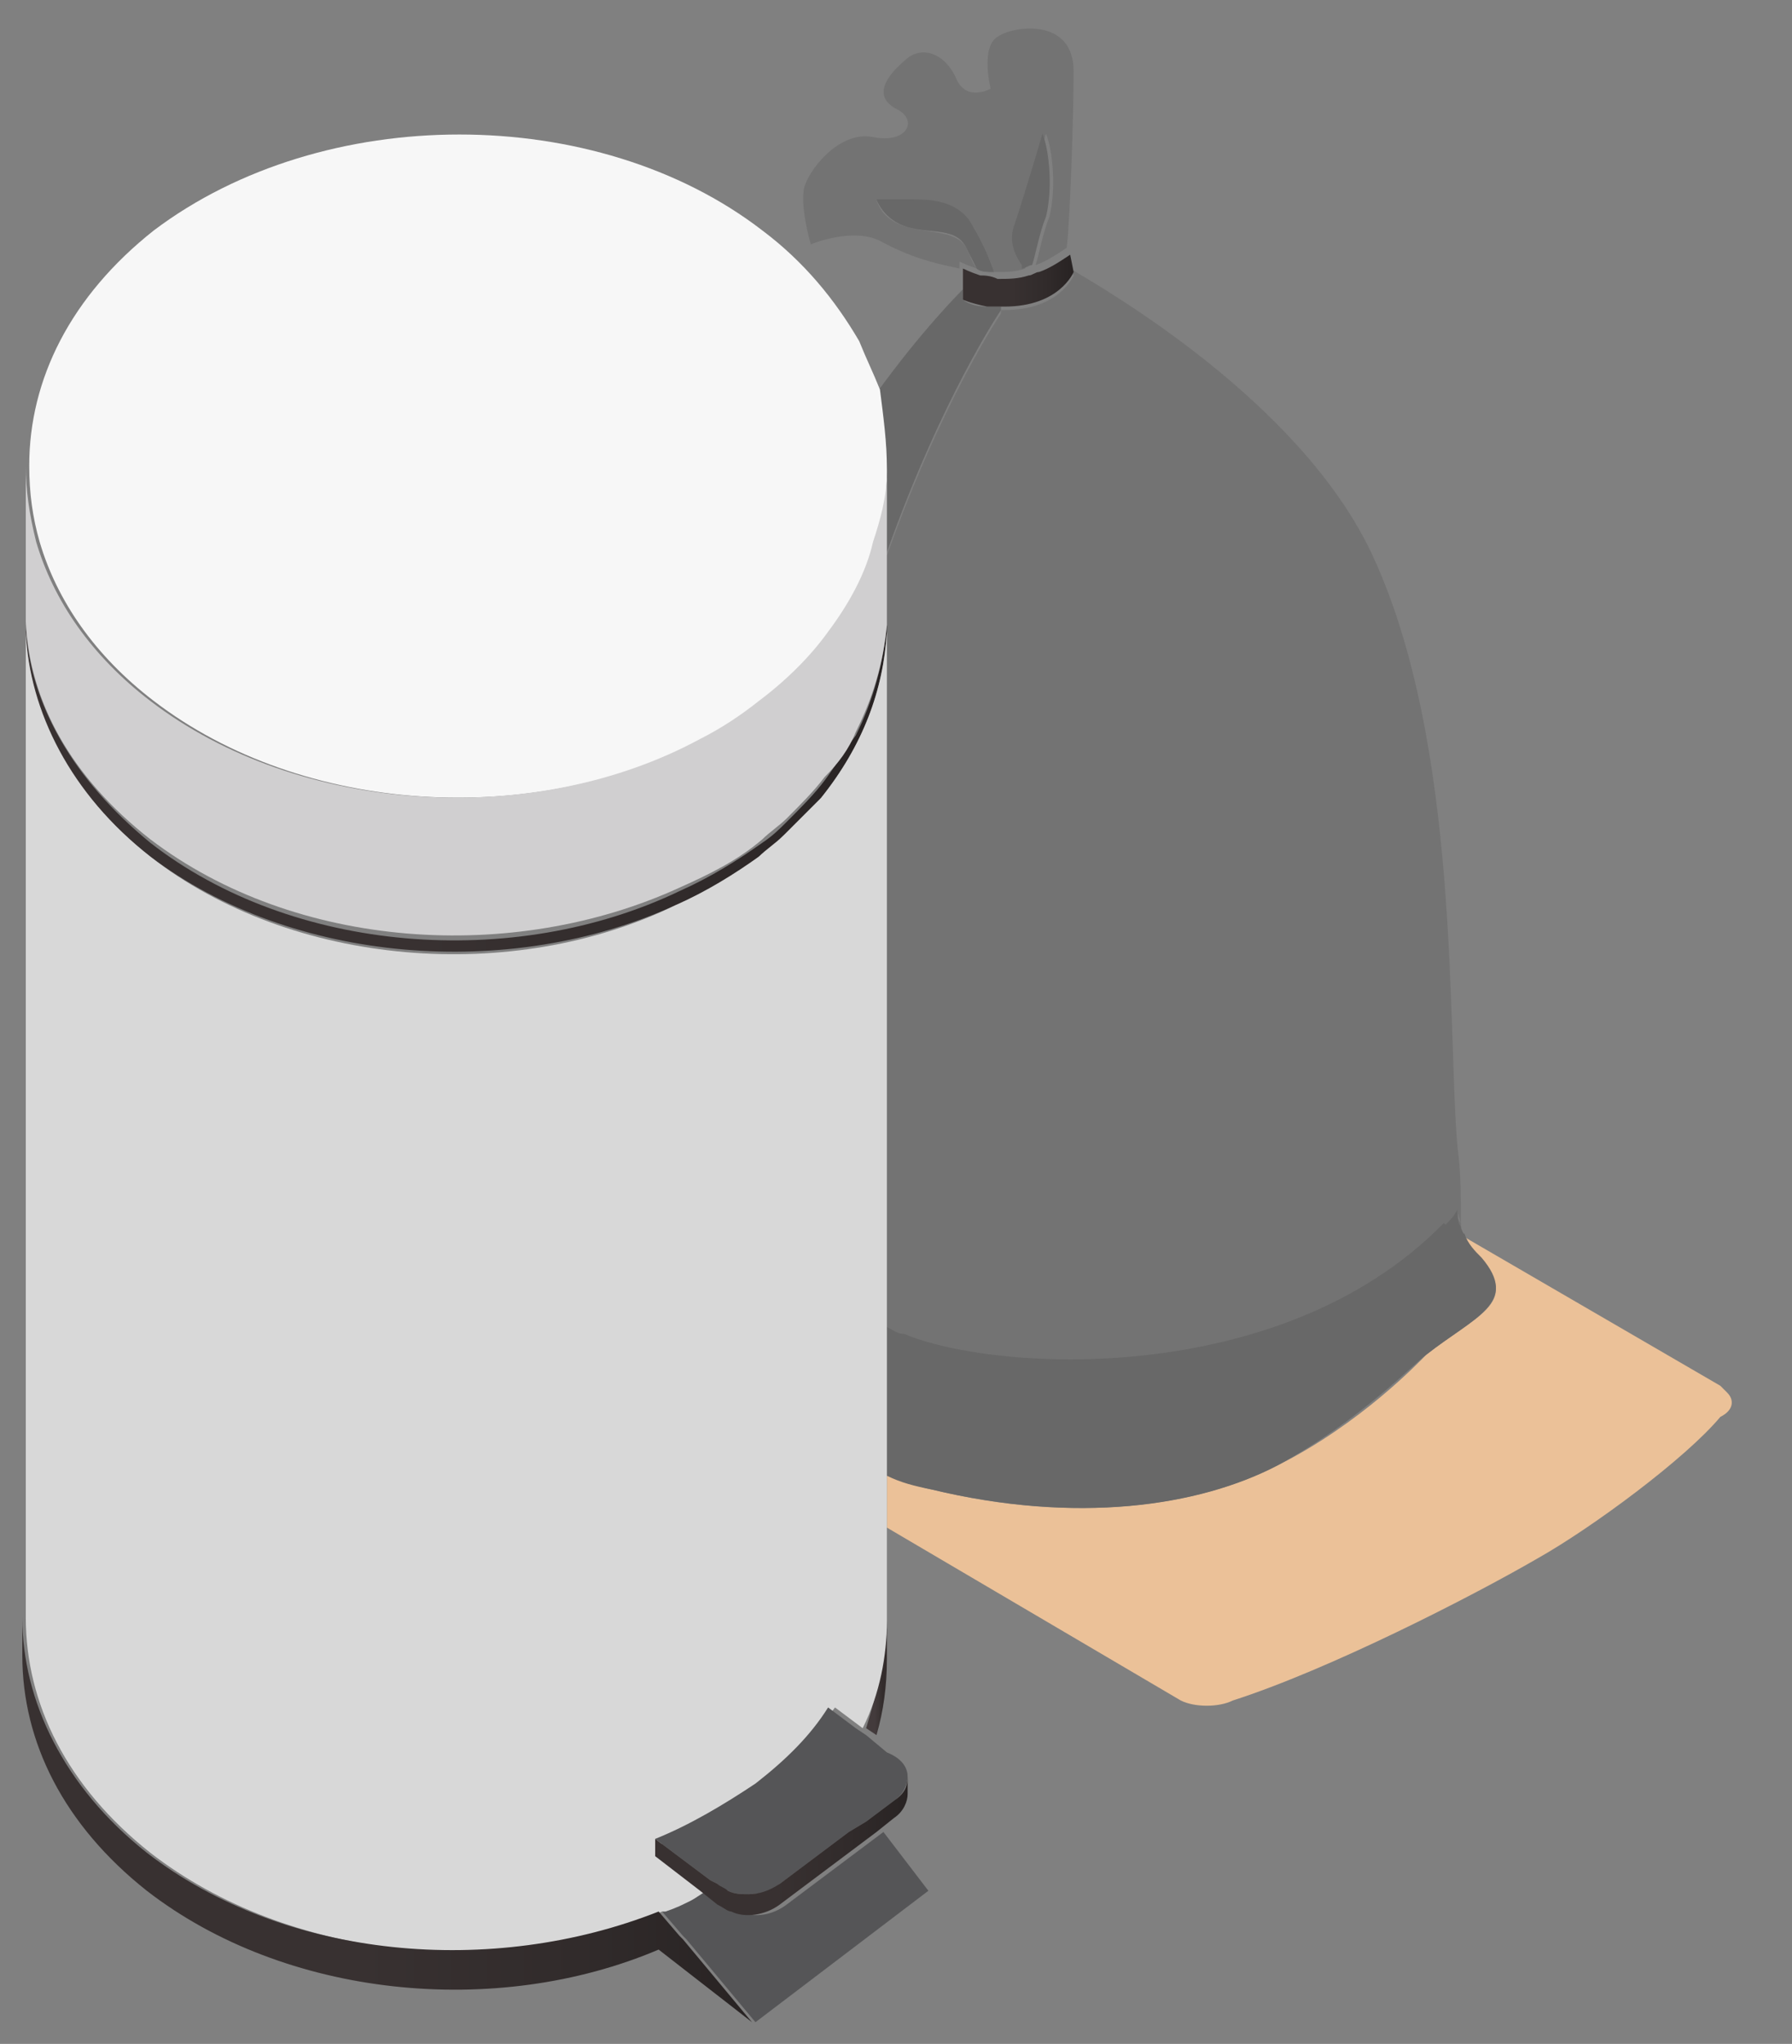 <svg xmlns="http://www.w3.org/2000/svg" width="57" height="65" viewBox="0 0 57 65">
  <rect x="0" y="0" width="57" height="65" fill="#808080" stroke="none"/>
  <defs>
    <linearGradient id="binbag_1_-a" x1="-2.559%" x2="99.003%" y1="42.933%" y2="42.933%">
      <stop offset="46.06%" stop-color="#383131"/>
      <stop offset="75.94%" stop-color="#312B2B"/>
      <stop offset="100%" stop-color="#282323"/>
    </linearGradient>
    <linearGradient id="binbag_1_-b" x1="9.83%" x2="77.8%" y1="50.73%" y2="50.73%">
      <stop offset="46.06%" stop-color="#433B3C"/>
      <stop offset="75.94%" stop-color="#3C3535"/>
      <stop offset="100%" stop-color="#332C2C"/>
    </linearGradient>
    <linearGradient id="binbag_1_-c" x1="-.249%" x2="99.872%" y1="50.68%" y2="50.68%">
      <stop offset="46.06%" stop-color="#383131"/>
      <stop offset="75.94%" stop-color="#312B2B"/>
      <stop offset="100%" stop-color="#282323"/>
    </linearGradient>
    <linearGradient id="binbag_1_-d" x1=".134%" x2="100.229%" y1="50.377%" y2="50.377%">
      <stop offset="46.06%" stop-color="#383131"/>
      <stop offset="75.94%" stop-color="#312B2B"/>
      <stop offset="100%" stop-color="#282323"/>
    </linearGradient>
    <linearGradient id="binbag_1_-e" x1="2.03%" x2="100.523%" y1="50.222%" y2="50.222%">
      <stop offset="46.06%" stop-color="#383131"/>
      <stop offset="75.94%" stop-color="#312B2B"/>
      <stop offset="100%" stop-color="#282323"/>
    </linearGradient>
  </defs>
  <g fill="none" fill-rule="evenodd" transform="translate(.6 .4)">
    <g transform="translate(24.2)">
      <path fill="#EBC198" fill-rule="nonzero" d="M29.92,44.66 C28.82,45.98 25.85,48.18 24.09,49.17 C22,50.38 17.49,52.69 14.41,53.68 C13.97,53.9 13.2,53.9 12.76,53.68 L3.41,48.18 L3.41,46.53 C3.85,46.64 4.29,46.86 4.84,46.97 C9.35,48.07 13.31,47.52 15.84,46.2 C18.48,44.88 20.35,42.9 20.57,42.68 C22.11,41.47 23.54,41.03 22.33,39.71 C22.11,39.49 21.89,39.27 21.78,38.94 L29.92,43.67 L30.14,43.89 C30.36,44.11 30.36,44.44 29.92,44.66 L29.92,44.66 Z"/>
      <path fill="#737373" d="M21.67,38.61 C21.67,38.39 21.56,38.28 21.56,38.06 C21.45,38.28 21.23,38.39 21.12,38.61 C15.95,43.89 6.82,43.34 3.96,42.13 C3.74,42.02 3.63,41.91 3.41,41.91 L3.41,17.27 C5.17,12.32 7.04,9.57 7.04,9.57 L7.04,9.46 L7.15,9.46 C8.91,9.46 9.35,8.36 9.35,8.36 L9.24,8.14 C10.34,8.8 16.5,12.32 18.81,17.16 C21.67,23.21 21.23,32.34 21.56,36.08 C21.67,36.85 21.67,37.73 21.67,38.61 Z M3.41,19.25 L3.41,19.8 L3.41,19.58 L3.41,19.25 Z"/>
      <path fill="#737373" d="M21.67,38.83 L21.12,38.5 C21.34,38.28 21.45,38.17 21.56,37.95 C21.56,38.17 21.56,38.39 21.67,38.5 L21.67,38.83 Z"/>
      <g fill="#686868" transform="translate(2.2 8.8)">
        <path d="M1.21,5.83 L1.21,5.72 C1.21,4.84 1.1,4.07 0.88,3.3 C2.31,1.32 3.52,0.11 3.63,0 L3.63,0.33 C3.63,0.33 3.85,0.55 4.4,0.55 L4.84,0.55 L4.84,0.66 C4.84,0.66 2.97,3.41 1.21,8.36 L1.21,5.83 L1.21,5.83 Z M18.37,33.88 C18.04,34.1 16.28,35.97 13.64,37.4 C11.11,38.72 7.26,39.27 2.64,38.17 C2.09,38.06 1.65,37.95 1.21,37.73 L1.21,33 C1.43,33.11 1.54,33.22 1.76,33.22 C4.62,34.43 13.75,34.98 18.92,29.7 L19.47,30.03 L19.58,30.03 C19.69,30.36 19.91,30.58 20.13,30.8 C21.34,32.23 19.91,32.67 18.37,33.88 L18.37,33.88 Z"/>
        <path d="M19.58,30.14 L18.92,29.81 C19.14,29.59 19.25,29.48 19.36,29.26 C19.36,29.48 19.36,29.7 19.47,29.81 C19.47,29.92 19.58,30.03 19.58,30.14 Z"/>
      </g>
      <path fill="#737373" d="M9.35,1.87 C9.35,3.19 9.24,6.6 9.13,7.48 C8.8,7.7 8.47,7.92 8.14,8.03 C8.25,7.7 8.36,7.04 8.58,6.49 C8.8,5.61 8.69,4.4 8.47,3.85 C8.47,3.85 7.92,5.72 7.59,6.71 C7.37,7.26 7.59,7.81 7.81,8.03 L7.81,8.14 C7.48,8.25 7.26,8.25 6.93,8.25 L6.82,8.25 C6.71,7.92 6.49,7.37 6.16,6.82 C5.72,6.05 4.73,5.94 4.18,5.94 L3.08,5.94 C3.08,5.94 3.19,6.6 4.07,6.82 C4.84,7.04 5.61,6.93 5.94,7.48 C6.05,7.7 6.16,8.03 6.27,8.14 C5.94,8.03 5.72,7.92 5.72,7.92 L5.72,8.14 C5.28,8.03 4.4,7.92 3.19,7.26 C2.31,6.82 0.99,7.37 0.99,7.37 C0.99,7.37 0.66,6.27 0.77,5.61 C0.88,5.06 1.87,3.74 2.97,3.96 C4.07,4.18 4.4,3.41 3.74,3.08 C3.08,2.75 3.19,2.2 3.96,1.54 C4.51,0.99 5.28,1.32 5.61,2.09 C5.94,2.86 6.71,2.42 6.71,2.42 C6.71,2.42 6.38,1.1 6.93,0.77 C7.37,0.44 9.35,0.11 9.35,1.87 L9.35,1.87 Z"/>
      <path fill="#737373" d="M6.16,6.82 C6.38,7.37 6.71,7.92 6.82,8.25 C6.6,8.25 6.38,8.25 6.27,8.14 L5.94,7.48 C5.61,6.82 4.84,7.04 4.07,6.82 C3.3,6.6 3.08,5.94 3.08,5.94 L4.18,5.94 C4.73,5.94 5.72,6.05 6.16,6.82 L6.16,6.82 Z"/>
      <path fill="#686868" d="M6.82,8.25 C6.6,8.25 6.38,8.25 6.27,8.14 L5.94,7.48 C5.61,6.82 4.84,7.04 4.07,6.82 C3.3,6.6 3.08,5.94 3.08,5.94 L4.18,5.94 C4.73,5.94 5.72,5.94 6.16,6.82 C6.49,7.37 6.71,7.92 6.82,8.25 L6.82,8.25 Z M8.47,6.49 C8.25,7.04 8.14,7.7 8.03,8.03 C7.92,8.03 7.81,8.14 7.7,8.14 L7.7,8.03 C7.48,7.7 7.26,7.26 7.48,6.71 C7.81,5.72 8.36,3.85 8.36,3.85 C8.58,4.4 8.69,5.61 8.47,6.49 L8.47,6.49 Z"/>
      <path fill="url(#binbag_1_-a)" d="M9.35,8.25 C9.35,8.25 8.91,9.35 7.15,9.35 L6.6,9.35 C6.05,9.24 5.83,9.13 5.83,9.13 L5.83,8.14 C5.83,8.14 6.05,8.25 6.38,8.36 C6.49,8.36 6.71,8.36 6.93,8.47 L7.04,8.47 C7.26,8.47 7.59,8.47 7.92,8.36 C8.03,8.36 8.14,8.25 8.25,8.25 C8.58,8.14 8.91,7.92 9.24,7.7 L9.35,8.25 L9.35,8.25 Z"/>
    </g>
    <path fill="url(#binbag_1_-b)" fill-rule="nonzero" d="M27.61,51.15 L27.61,52.36 C27.61,53.24 27.5,54.01 27.28,54.78 L26.95,54.56 C27.28,53.46 27.61,52.25 27.61,51.15 L27.61,51.15 Z"/>
    <path fill="#555557" fill-rule="nonzero" d="M28.93,59.73 L23.43,63.91 L21.23,61.27 L21.12,61.16 L20.46,60.39 L20.57,60.39 C20.79,60.28 21.01,60.17 21.34,60.06 C21.56,59.95 21.67,59.84 21.89,59.73 L22.44,60.17 C22.55,60.28 22.66,60.28 22.88,60.39 C23.43,60.61 23.98,60.5 24.42,60.17 L27.06,58.19 L27.5,57.86 L28.93,59.73 L28.93,59.73 Z M0.11,19.47 L0.11,19.25 L0.11,19.47 Z"/>
    <path fill="url(#binbag_1_-c)" fill-rule="nonzero" d="M27.61,19.47 L27.61,19.69 C27.5,21.56 26.84,23.32 25.52,24.97 C25.19,25.41 24.75,25.85 24.31,26.18 C24.09,26.4 23.87,26.62 23.54,26.84 C22.77,27.5 21.89,28.05 20.9,28.38 C15.62,30.8 8.69,30.25 4.18,26.84 C1.65,24.86 0.33,22.33 0.22,19.69 L0.22,19.47 C0.33,22 1.76,24.42 4.18,26.4 C8.69,29.92 15.73,30.47 21.01,27.94 C22,27.5 22.88,26.95 23.65,26.4 C23.98,26.18 24.2,25.96 24.42,25.74 C24.86,25.3 25.3,24.86 25.63,24.42 C25.96,23.98 26.29,23.43 26.62,22.99 C27.17,21.89 27.5,20.68 27.61,19.47 L27.61,19.47 Z"/>
    <path fill="#F7F7F7" fill-rule="nonzero" d="M27.61,14.52 L27.61,14.63 C27.61,15.4 27.5,16.06 27.28,16.83 C26.95,17.82 26.51,18.81 25.85,19.69 C25.3,20.46 24.53,21.23 23.65,21.89 C23.1,22.33 22.44,22.77 21.78,23.1 C16.39,25.96 9.02,25.52 4.29,21.89 C2.42,20.46 1.21,18.7 0.66,16.83 C0.44,16.06 0.33,15.29 0.33,14.41 C0.33,11.66 1.65,9.02 4.29,6.93 C9.68,2.86 18.37,2.86 23.65,6.93 C24.97,7.92 25.96,9.13 26.73,10.45 C26.95,11 27.17,11.44 27.39,11.99 C27.5,12.87 27.61,13.64 27.61,14.52 L27.61,14.52 Z"/>
    <path fill="#D0CFD0" fill-rule="nonzero" d="M27.61,14.63 L27.61,19.47 C27.5,20.68 27.17,21.78 26.62,22.88 C26.4,23.43 26.07,23.87 25.63,24.31 C25.3,24.75 24.86,25.19 24.42,25.63 C24.2,25.85 23.87,26.07 23.65,26.29 C22.88,26.95 22,27.39 21.01,27.83 C15.73,30.25 8.8,29.81 4.18,26.29 C1.65,24.31 0.33,21.89 0.22,19.36 L0.22,14.41 C0.22,15.18 0.33,15.95 0.55,16.83 C1.1,18.7 2.31,20.46 4.18,21.89 C8.91,25.52 16.39,25.96 21.67,23.1 C22.33,22.77 22.99,22.33 23.54,21.89 C24.42,21.23 25.19,20.46 25.74,19.69 C26.4,18.81 26.95,17.82 27.17,16.83 C27.39,16.17 27.61,15.4 27.61,14.63 L27.61,14.63 Z"/>
    <path fill="#D8D8D8" fill-rule="nonzero" d="M27.61,19.47 L27.61,51.15 C27.61,52.25 27.39,53.46 26.84,54.56 L25.96,53.9 C25.3,54.78 24.53,55.55 23.65,56.32 C22.66,57.09 21.67,57.64 20.46,58.08 L20.46,58.63 L21.89,59.73 C21.67,59.84 21.56,59.95 21.34,60.06 C21.12,60.17 20.9,60.28 20.57,60.39 L20.46,60.39 C15.29,62.59 8.58,61.93 4.18,58.52 C1.54,56.43 0.22,53.79 0.22,51.04 L0.22,19.36 L0.22,19.69 C0.33,22.22 1.65,24.86 4.18,26.84 C8.69,30.36 15.73,30.91 20.9,28.38 C21.89,27.94 22.77,27.39 23.54,26.84 C23.76,26.62 24.09,26.4 24.31,26.18 L25.52,24.97 C26.84,23.32 27.5,21.56 27.61,19.69 L27.61,19.47 L27.61,19.47 Z"/>
    <path fill="url(#binbag_1_-d)" fill-rule="nonzero" d="M23.32,63.91 L20.35,61.6 C15.18,63.8 8.47,63.14 4.07,59.73 C1.43,57.64 0.11,55 0.11,52.25 L0.11,51.04 C0.11,53.68 1.43,56.43 4.07,58.52 C8.47,61.93 15.07,62.48 20.35,60.39 L21.01,61.16 L21.12,61.27 L23.32,63.91 Z"/>
    <path fill="#555557" fill-rule="nonzero" d="M28.27,56.1 C28.27,56.32 28.16,56.65 27.83,56.87 L26.95,57.53 L26.4,57.86 L24.2,59.51 C23.98,59.73 23.65,59.84 23.21,59.84 C22.99,59.84 22.77,59.84 22.55,59.73 C22.44,59.73 22.33,59.62 22.22,59.51 L22,59.4 L20.24,58.08 C21.34,57.64 22.44,56.98 23.43,56.32 C24.42,55.55 25.19,54.78 25.74,53.9 L26.62,54.56 L26.95,54.78 L27.61,55.33 C28.16,55.55 28.27,55.88 28.27,56.1 L28.27,56.1 Z"/>
    <path fill="url(#binbag_1_-e)" fill-rule="nonzero" d="M28.27,56.1 L28.27,56.65 C28.27,56.87 28.16,57.2 27.83,57.42 L27.28,57.86 L26.84,58.19 L24.2,60.17 C23.76,60.5 23.1,60.61 22.66,60.39 C22.55,60.39 22.44,60.28 22.22,60.17 L21.67,59.73 L20.24,58.63 L20.24,58.08 L22,59.4 L22.22,59.51 C22.33,59.62 22.44,59.62 22.55,59.73 C22.77,59.84 22.99,59.84 23.21,59.84 C23.54,59.84 23.87,59.73 24.2,59.51 L26.4,57.86 L26.95,57.53 L27.83,56.87 C28.16,56.65 28.27,56.43 28.27,56.1 L28.27,56.1 Z"/>
  </g>
</svg>
